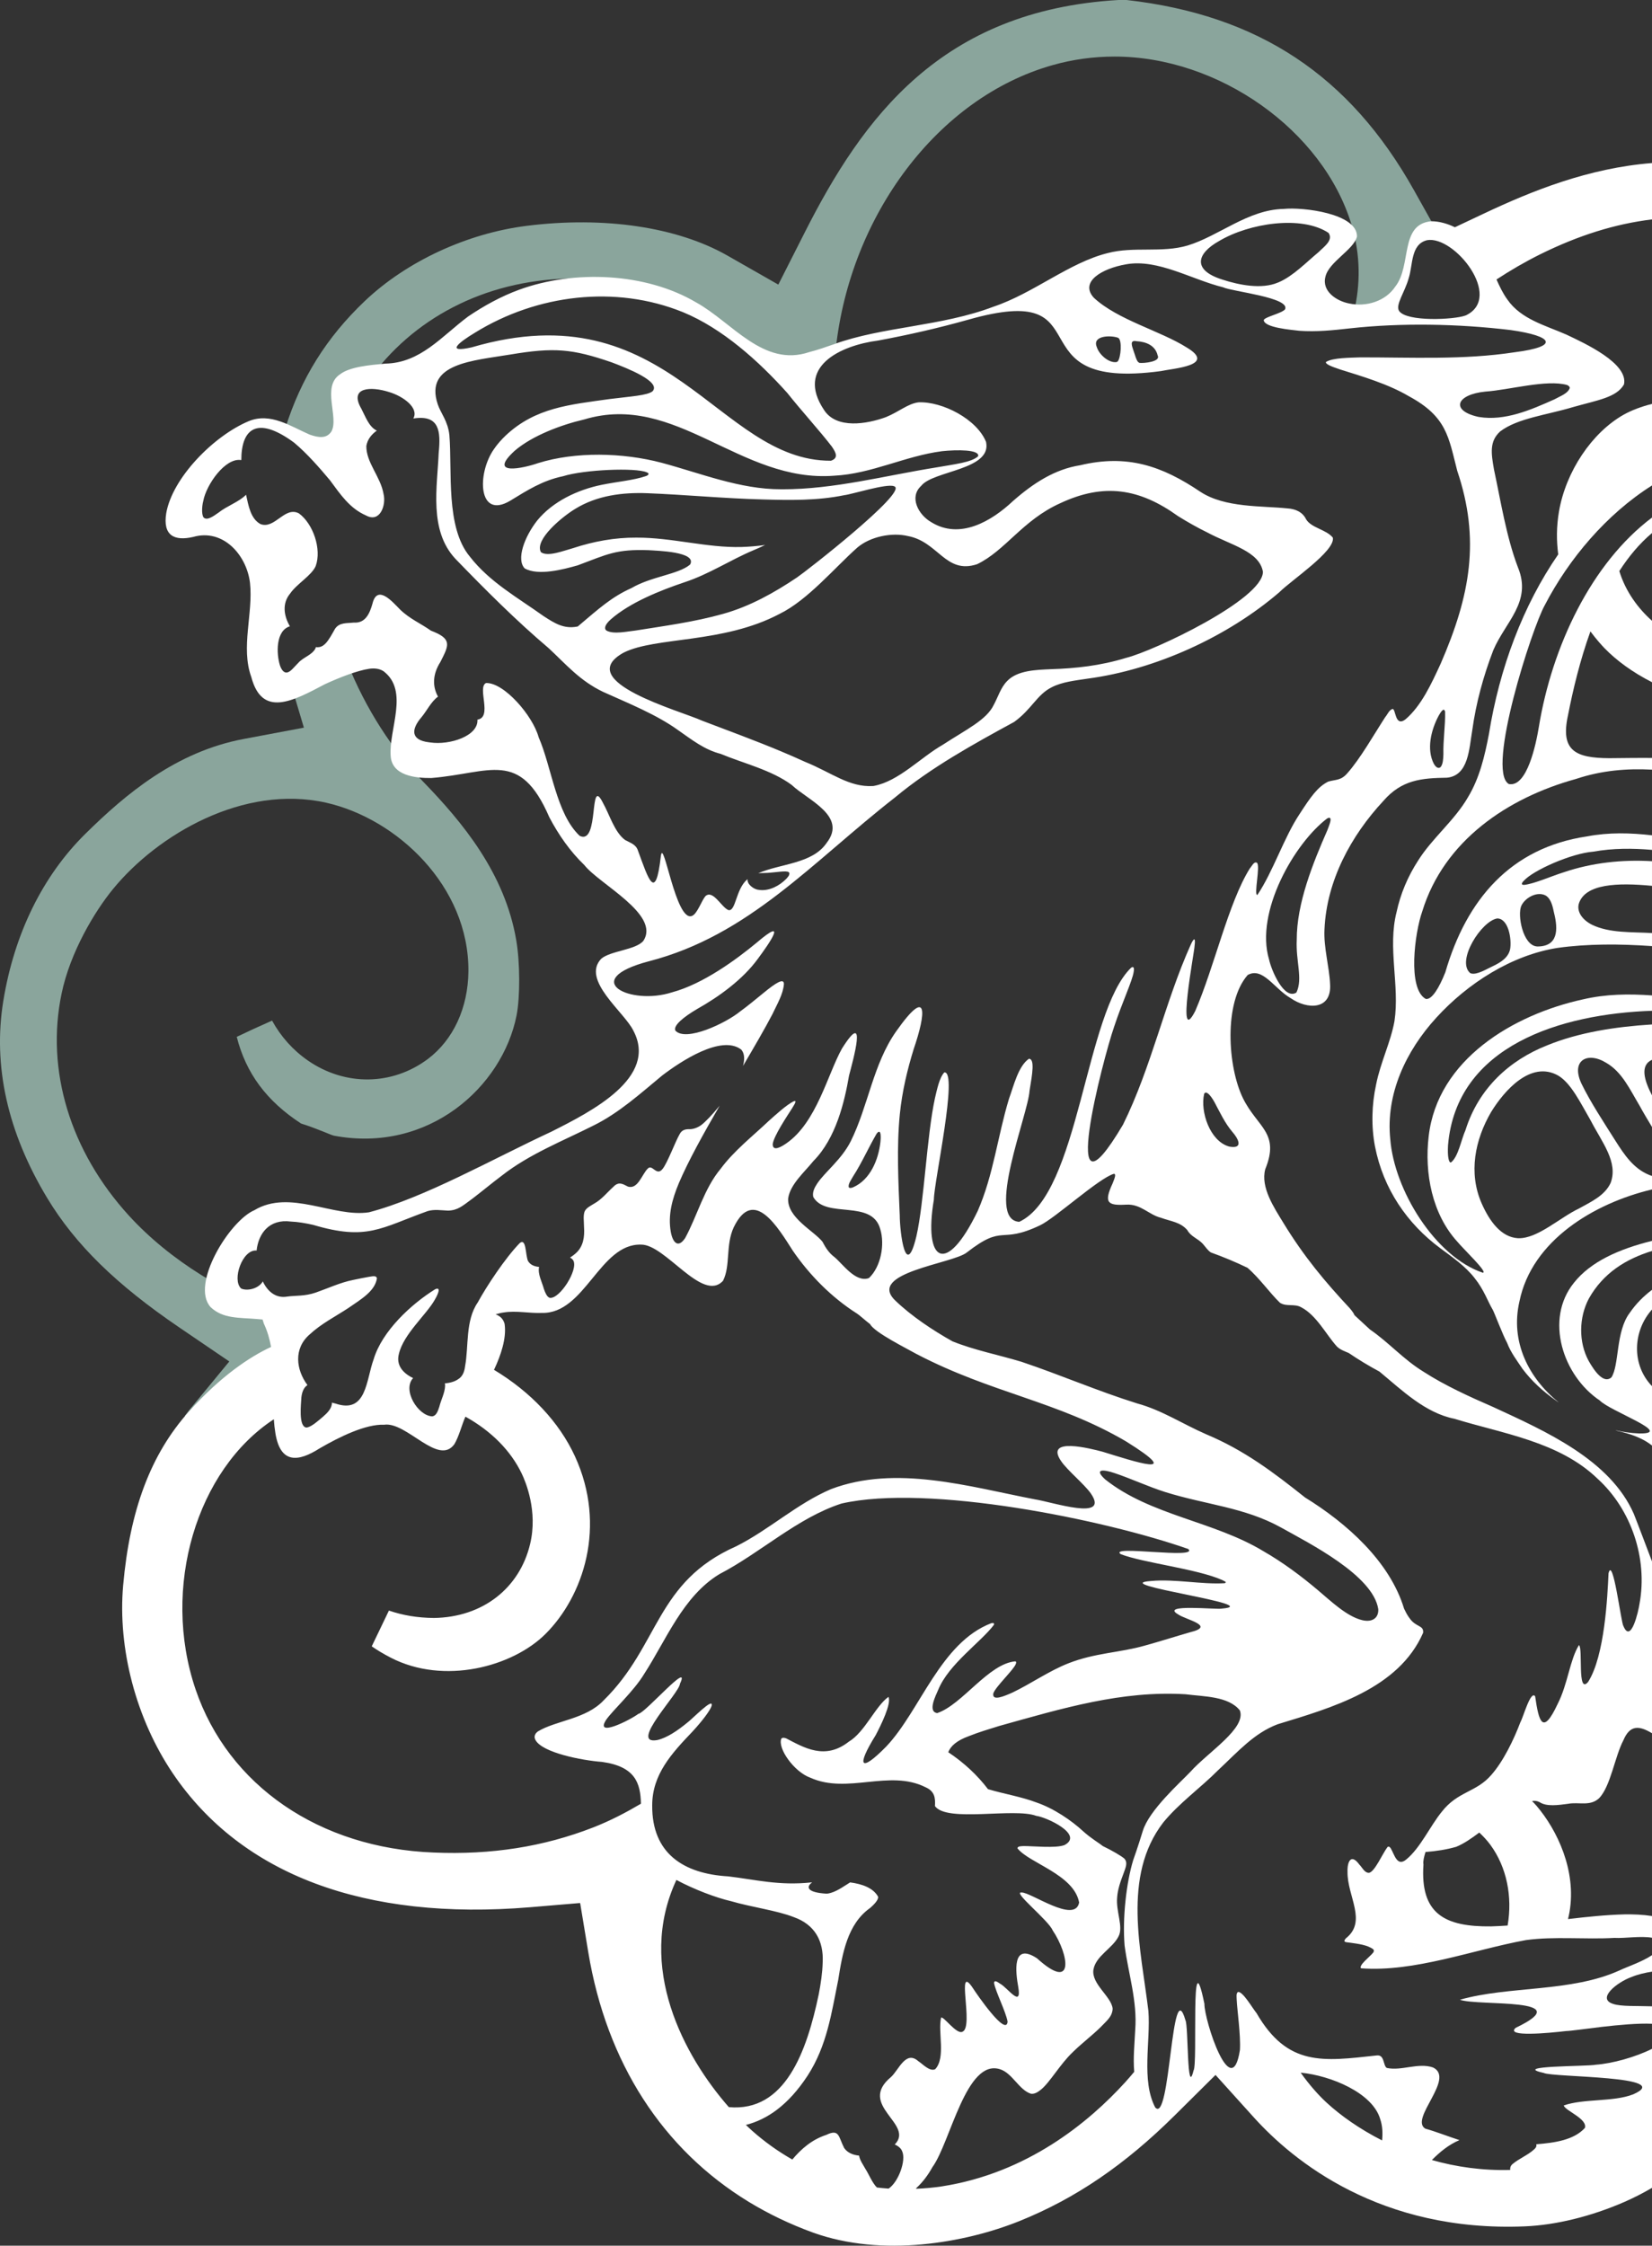 <svg xmlns="http://www.w3.org/2000/svg" id="Ebene_1" data-name="Ebene 1" width="159.597mm" height="216.829mm" viewBox="0 0 452.4 614.633"><rect x="0" y="0" width="452.4" height="614.633" fill="#333333" stroke="none"/><g><path d="M115.742,213.799c-8.132-8.356-15.576-19.676-20.683-32.537l-10.958,4.222-4.867.317,3.986,13.355-16.468,3.094c-18.561,3.484-32.362,15.099-43.414,26.002-11.678,11.532-19.437,27.344-22.438,45.727-2.885,17.773,1.162,35.916,12.03,53.922,7.686,12.724,18.87,23.669,36.264,35.485l13.598,9.245-10.423,12.64c-.612.741-1.186,1.503-1.766,2.262l19.273,4.594c1.155-1.01,2.345-1.971,3.585-2.857l4.547-22.265,2.902-6.126c-.192-.062-.382-.103-.573-.167-17.908-5.879-33.908-15.825-45.039-28.003-16.102-17.652-22.819-39.805-18.43-60.779,2.352-11.323,9.062-22.495,14.093-28.62,12.238-14.929,35.729-28.687,58.358-23.61,19.306,4.345,39.154,22.806,38.953,46.174-.098,9.981-4.137,18.709-11.08,23.951-9.773,7.328-22.681,7.494-32.885.432-4.06-2.81-7.404-6.545-9.802-10.918-3.412,1.503-6.65,2.99-9.677,4.443,2.536,9.985,8.19,17.58,17.624,23.727,2.231.693,4.364,1.525,6.206,2.257l.965.392c.723.297,1.405.579,1.857.679,25.827,4.851,46.086-13.298,49.979-32.91.996-5.071.96-14.496-.082-20.575-3.12-18.359-14.71-32.319-25.637-43.553Z" style="fill: #8aa59c; stroke-width: 0px;"></path><path d="M387.236,52.095c-17.615-31.442-42.629-48-78.709-52.095h-2.225c-48.609,2.816-70.053,32.272-85.956,63.683l-7.204,14.212-13.922-7.934c-13.746-7.842-33.771-10.814-54.959-8.153-16.363,2.042-32.956,9.747-44.387,20.61-10.46,9.946-17.463,21.155-21.749,34.814l13.361,6.299c.288-.946.586-1.892.913-2.835.842-2.423,1.847-4.736,2.928-6.995h-.067v-9.453h5.602c12.017-17.031,31.684-27.417,54.685-28.006,13.995-.374,33.352,5.121,44.625,15.998l.882-.318,8.528,6.335,9.015,2.193,10.293-5.053c3.944-36.309,27.784-68.647,59.338-77.564,5.482-1.559,11.207-2.35,17.01-2.35,28.512,0,56.995,20.162,64.841,45.902,2.588,8.485,2.447,16.65.706,24.026l9.841-2.261,3.188-4.33,2.829-9.834,1.537-3.136,4.971-3.189-5.915-10.566Z" style="fill: #8aa59c; stroke-width: 0px;"></path></g><g><path d="M452.4,325.544v-3.681c-.195-.064-.392-.132-.592-.219l-.246-.096c-4.221-1.736-6.731-5.461-9.182-9.33-3.052-4.84-6.807-10.503-9.306-15.646-2.961-6.349,1.639-8.877,6.823-5.662,4.304,2.507,6.376,7.138,9.155,11.804,1.05,1.933,2.206,3.833,3.348,5.741v-8.655c-2.077-4.031-3.391-8.192,0-9.738v-9.672c-10.004.621-19.984,2.164-28.655,5.693-10.48,4.122-18.847,11.876-22.409,23.194-1.212,2.688-1.962,7.322-3.995,8.889-.625.102-.97-1.695-.798-4.711,2.317-27.289,30.875-35.951,55.857-36.806v-4.205c-6.331-.452-12.601-.391-18.919,1.084-18.981,4.145-39.825,16.416-42.237,37.48-1.203,10.154.974,21.278,7.807,28.793,1.767,2.133,8.432,8.437,7.052,8.52l-.045.016c-13.026-4.387-24.256-22.615-25.333-36.558-1.273-12.346,4.291-24.144,12.591-33.216,8.644-9.497,20.747-17.168,33.194-19.12,8.194-1.162,17.134-1.114,25.89-.498v-3.568c-5.564-.335-11.582.07-16.43-2.273-2.704-1.375-4.132-3.543-3.644-5.637,1.635-5.664,10.818-5.898,20.074-5.016v-6.739c-8.16-.482-16.371.391-24.151,3.023-3.397,1.053-8.128,3.189-10.882,3.46-.299.005-.489-.049-.566-.161-.115-.331.176-.648.487-.958,2.558-2.884,13.085-7.534,19.019-7.975,5.408-.97,10.761-.942,16.093-.491v-3.987c-5.903-.684-11.829-.841-17.796.296-20.953,3.109-33.012,17.316-38.797,37.188-1.725,4.337-3.657,7.453-5.255,7.307l-.106-.013c-5.041-2.738-3.038-18.088-.963-23.947,5.932-19.339,23.367-31.095,42.085-36.253,7.086-2.366,13.991-2.906,20.833-2.546v-3.204c-3.891-.032-7.798.028-11.708.064-9.18-.051-13.42-1.991-11.315-11.649,1.387-7.134,3.338-15.229,6.159-23.054,1.58,2.13,3.013,3.721,3.942,4.681,3.179,3.258,7.542,6.495,12.921,9.229v-16.816c-3.782-3.353-7.236-7.992-8.947-13.605,2.561-3.976,5.521-7.53,8.947-10.415v-4.23c-16.623,12.487-27.398,35.311-30.995,57.356-.749,4.555-3.202,16.531-8.19,15.576l-.102-.052c-6.089-3.871,6.442-42.725,9.93-48.907,6.592-12.691,16.918-24.923,29.357-32.76v-22.32c-2.885.723-5.553,1.71-7.774,2.959-8.714,4.926-15.827,15.572-17.697,26.489-.72,4.173-.69,8.092-.209,11.74-9.649,13.964-16.1,31.181-18.99,49.252-1.153,5.999-2.562,11.982-5.717,17.195-3.691,6.404-9.791,11.177-13.668,17.365-2.798,4.305-4.826,9.08-5.901,14.12-2.487,9.751.902,20.138-.567,29.813-1.03,5.748-3.828,11.268-5.029,17.345-1.204,5.521-1.366,11.438-.3,16.979,2.257,11.546,8.771,21.097,17.918,27.862,3.335,2.478,6.88,4.929,9.392,8.19,2.519,3.144,3.565,6.312,4.829,8.444l.083.133c.448.781,2.722,6.864,3.965,9.126.935,2.574,2.97,5.229,4.201,7.089,2.482,3.313,5.645,6.207,9.194,8.696.234.164.349.29.706.486-8.18-6.635-13.304-16.557-10.734-27.645,3.382-16.635,20.389-26.867,36.301-30.64ZM416.593,247.954c1.044-2.29,4.413-4.129,6.754-2.817,1.462.966,1.863,2.994,2.212,4.646,1.22,4.773,1.056,9.258-4.531,9.266l-.272-.027c-3.713-.435-5.252-8.495-4.163-11.067ZM410.03,251.378c3.14.054,3.984,5.832,3.512,8.434-.504,2.329-2.603,3.6-4.638,4.583-1.753.788-4.463,2.542-6.112,2.013l-.173-.07c-3.918-3.32,3.073-14.288,7.411-14.96ZM415.618,338.889c-4.452-.306-7.611-4.422-9.869-9.526-3.665-8.347-1.837-17.425,2.587-25,3.624-5.906,10.889-14.178,18.365-9.991,3.531,2.098,6.1,7.455,8.887,12.269,3.114,6.023,7.622,11.422,5.479,17.131-1.637,3.506-5.406,5.178-8.695,7.008-5.182,2.453-11.262,8.213-16.51,8.117l-.243-.01Z" style="fill: #fff; stroke-width: 0px;"></path><path d="M448.977,392.33l-.19-.005c-2.113-.081-4.246-.382-6.358-.869.071.032.151.069.172.076.474.168,1.197.283,1.477.369,3.862.982,6.473,2.236,8.322,3.74v-16.26c-5.674-5.867-5.26-15.106,0-20.968v-5.391c-2.314,1.751-4.385,3.806-6.08,6.279-3.906,5.121-2.826,14.337-5.038,17.697-2.088,1.783-4.544-1.542-6.252-4.57-2.76-5.131-2.674-11.827.086-17.031,3.957-7.023,10.18-10.823,17.284-13.017v-2.758c-9.036,2.24-16.784,5.676-21.361,11.452-8.137,10.035-3.025,25.495,7.079,32.249,2.77,2.907,20.454,9.133,10.86,9.006Z" style="fill: #fff; stroke-width: 0px;"></path><path d="M415.072,555.006c-2.959,2.583,9.016,1.444,13.824.881,2.236-.011,15.828-2.338,23.504-1.99v-4.776c-4.156-.149-8.434.094-10.642-.659-4.628-1.445,1.132-5.965,5.033-7.363,1.802-.74,3.72-1.169,5.609-1.467v-4.509c-2.72,1.823-6.841,3.191-8.844,4.141-13.204,6.059-30.478,4.244-43.757,8.062,5.077,1.82,32.92-.738,15.273,7.68Z" style="fill: #fff; stroke-width: 0px;"></path><path d="M452.4,560.764c-4.482,2.234-10.812,4.016-15.358,4.339-2.361.511-23.47.231-14.302,2.247,2.399,1.274,36.297.729,24.493,5.87-5.451,2.127-13.561,1.11-19.002,3.038.382,1.446,6.552,3.629,5.792,6.153-3.017,3.31-8.244,4.07-13.324,4.465.143.423.007.906-.63,1.446-1.578,1.463-4.11,2.512-5.797,3.921-.612.485-.759,1.047-.697,1.66-7.589.223-14.821-.827-21.451-2.708,2.201-2.233,4.671-4.249,7.546-5.452-3.257-1.061-6.402-2.314-9.362-3.144-4.389-2.682,8.324-13.758,2.118-16.744-4.061-1.396-8.64,1.023-12.661.129-1.078-.704-.527-3.737-2.827-3.406-14.589,1.586-24.306,3.123-32.842-11.603-1.194-1.47-3.632-5.759-4.999-5.796-.676.238-.422,1.586-.422,2.232.132,2.863,1.117,9.51.878,13.66-2.283,14.798-9.76-8.024-9.729-12.645-3.949-19.219-1.715,16.709-2.988,18.306-1.828,7.541-1.367-12.252-2.197-13.786-3.888-13.484-4.101,28.868-8.308,23.812-3.831-7.398-1.218-18.066-1.839-26.315-1.951-16.543-7.323-36.916,4.09-51.67,4.354-5.297,10.165-9.422,15.012-14.284,5.567-5.223,9.872-10.141,16.281-12.567,14.794-4.516,33.155-9.684,39.849-25.039.198-2.19-2.013-1.397-3.823-4.14-.535-.717-.983-1.585-1.399-2.463-3.922-12.955-15.731-23.407-27.122-30.432-8.635-6.875-16.594-12.895-27.027-17.275-6.419-2.784-12.135-6.604-18.932-8.458-10.819-3.379-20.881-7.77-31.673-11.392-6.38-1.934-12.852-3.161-18.906-5.6-5.408-3.035-11.231-6.891-15.69-11.19-7.881-7.598,15.792-10.067,19.589-13.124,10.368-8.061,8.827-2.096,20.07-7.443,4.068-1.894,16.105-12.905,20.222-14.099.699.021.224,1.201-.367,2.67-2.455,5.288-1.313,6.059,3.727,5.771,4.014-.242,6.231,2.78,9.464,3.568,2.868,1.04,5.389,1.191,7.295,3.411.967,1.774,2.807,2.227,4.193,3.696.731.792,1.339,1.829,2.259,2.411,3.448,1.237,6.841,2.655,10.014,4.19,3.295,2.827,6.188,6.992,8.905,9.581,1.815,1.168,3.97.15,5.85,1.255,4.171,2.167,6.873,7.593,9.758,10.733.938.902,2.065,1.253,3.209,1.754,2.633,1.785,5.532,3.551,8.416,5.088,6.13,5.071,12.546,11.349,20.575,12.926,13.117,4.054,28.671,6.231,39.19,16.424,9.157,8.327,13.755,21.761,11.464,34.172-.304,2.093-2.357,11.125-4.42,6.102-.624-.745-2.874-19.432-4.072-14.39-.288,6.176-1.013,22.55-5.588,29.709-3.053,3.612-1.347-9.202-2.508-10.085-2.518,4.052-3.025,10.596-5.824,16.093-4.115,8.794-5.174,4.888-6.173-2.078-1.255-1.702-3.218,5.673-4.047,7.101-1.838,4.873-4.714,10.751-7.933,14.393-4.163,4.864-9.203,4.447-13.625,10.153-3.172,3.912-5.815,9.809-9.619,12.957-2.594,2.234-3.303-1.323-4.312-2.97-.241-.354-.512-.653-.894-.378-1.428,1.885-3.454,6.714-5.046,7.061-1.251.057-1.875-1.483-2.698-2.297-2.257-3.064-3.305-.75-3.206,2.037-.099,6.676,5.459,13.541-.45,18.189-1.008,1.147.053,1.03,1.323,1.215,1.918.284,4.508.564,6.115,1.744.334.311.263.634.017.97-.901,1.138-3.985,3.423-3.328,4.273,14.682,1.101,30.555-5.036,45.13-7.711,7.835-1.087,16.199-.141,24.249-.611,2.959.161,7.131-.59,10.324-.045v-5.94c-2.48-.39-5.033-.484-7.514-.451-5.117.127-10.3.676-15.483,1.289.142-.639.294-1.269.408-1.93,1.945-11.319-3.363-22.407-8.981-29.01-.401-.472-.853-.914-1.28-1.371.684-.114,1.372-.052,2.068.304,1.903,1.289,5.14.806,7.789.456,2.924-.566,6.014.769,8.489-1.515,3.179-3.257,4.302-11.393,6.687-15.914,1.804-4.242,4.337-3.977,7.818-1.887v-47.014c-1.724-4.521-3.366-8.942-4.977-13.017-6.497-14.818-24.157-22.628-38.503-29.247-6.53-2.837-13.34-5.952-18.972-9.59-5.673-3.457-9.506-8.005-14.782-11.631l-4.238-3.915c-.19-.492-.629-1.11-1.255-1.858-6.697-7.176-12.525-14.065-18.228-23.42-2.584-4.232-6.271-9.732-4.962-14.667,4.097-10.036-2.156-11.429-6.103-19.449-4.188-8.581-5.32-26.16,1.295-33.716,4.139-2.313,7.307,3.806,11.814,6.36,4.418,3.07,11.205,3.353,10.752-3.865-.216-4.79-1.801-10.059-1.532-15.035.599-13.313,7.268-25.592,16.122-35.102,5.034-5.801,10.453-6.247,17.422-6.36,5.955-.594,6.051-7.975,6.916-12.926,1.04-7.557,3.051-14.898,5.767-21.964,3.3-7.761,10.63-13.224,6.772-22.619-3.209-8.4-4.724-18.21-6.573-26.801-.813-4.566-1.271-7.762,1.695-10.469,4.794-3.626,12.596-4.444,19.985-6.665,6.612-1.889,11.878-2.589,13.916-6.206,1.216-5.772-10.737-11.236-15.751-13.614-5.808-2.556-12.441-4.196-16.193-9.618-1.202-1.651-2.107-3.536-2.971-5.478,3.817-2.5,7.796-4.821,11.905-6.861,10.502-5.2,20.536-8.349,30.679-9.583v-15.425c-17.413,1.385-32.86,7.603-45.998,13.811l-7.98,3.761c-2.081-1.006-4.322-1.636-6.451-1.642-8.769.796-5.297,12.098-9.88,17.892-2.675,4.028-7.984,5.613-12.591,4.622-3.509-.664-7.588-3.37-6.529-7.351.956-4.071,7.737-7.337,8.636-10.966.135-6.33-14.829-8.124-20.1-7.568-9.753.191-17.691,7.399-26.262,10.004-7.068,2.104-14.75.194-21.896,2.078-10.6,2.622-20.297,11.004-31.322,14.687-14.206,5.407-30.382,5.424-43.614,10.247-2.233.772-4.533,1.604-6.791,2.162-12.584,4.25-21.089-8.119-30.97-13.584-13.824-8.165-33.418-8.977-48.485-3.48-4.938,1.807-9.611,4.378-13.959,7.316-7.306,5.451-13.047,12.728-22.692,12.906-4.404.407-9.727.876-12.366,2.904-5.168,3.368-.276,11.802-2.385,15.649-1.303,2.029-3.502,1.75-5.956.88-5.215-2.251-10.724-6.145-16.694-3.685-9.624,4.033-20.893,15.506-22.588,25.159-.999,6.161,2.202,7.721,7.37,6.531,8.228-2.359,14.669,4.975,15.566,12.599.894,8.363-2.588,17.665.354,25.741,2.953,11.136,11.293,6.654,20.156,1.966,4.018-1.849,8.849-3.734,12.156-4.225,1.359-.188,2.749-.074,3.899.671,7.083,5.369,1.383,15.965,1.959,23.208.347,5.393,6.761,6.06,11.112,6.022,16.097-1.279,24.231-7.997,32.337,10.751,2.52,4.779,5.661,9.309,9.592,13.082,4.051,5.199,20.944,13.549,16.132,20.764-2.083,2.454-8.921,2.688-11.495,4.848-5.59,5.826,6.311,14.597,8.775,19.693,6.837,12.887-11.492,22.135-22.444,27.657-16.064,7.452-34.756,18.1-49.957,22.068-9.724,1.487-21.65-6.416-31.382-.577-6.773,2.882-17.529,20.246-12.031,26.474l.121.124c3.349,3.14,7.749,2.773,12.457,3.182.56.058,1.131.094,1.696.142.091.316.214.684.352,1.121.978,2.066,1.584,4.205,1.975,6.387-5.804,2.676-13.758,7.977-22.364,17.534-10.721,11.906-16.313,27.306-18.138,47.685-1.539,17.374,3.56,36.647,13.64,51.552,18.762,27.689,52.57,40.331,97.772,36.58l13.688-1.154.006.035.047-.004,2.219,13.423c5.026,30.31,20.403,53.99,43.971,68.347,5.429,3.302,11.291,6.112,17.561,8.392,18.964,6.842,41.677,2.846,56.607-3.171,15.329-6.182,28.836-15.379,42.508-28.943l11.113-11.016.039.044.013-.013,10.47,11.597c10.708,11.854,34.567,31.474,74.26,29.799,8.489-.358,18.158-2.735,27.225-6.693,2.596-1.137,5.107-2.424,7.537-3.842v-38.04ZM412.862,527.013c-1.508.106-3.011.185-4.505.229-12.73.151-19.48-3.417-18.544-16.95l-.019-.135c-.108-.713.15-1.884.582-3.27,2.925-.231,5.737-.647,8.415-1.423,2.086-.843,4.266-2.367,6.315-3.899,1.093,1.031,2.132,2.13,3.046,3.377,4.473,6.108,6.071,14.153,4.711,22.071ZM350.762,418.048c7.862,4.396,25.28,13.13,26.679,22.385.117,2.351-1.565,3.587-4.165,3.05l-.211-.044c-4.244-1.006-8.619-5.236-12.192-8.245-4.636-3.911-9.562-7.569-14.838-10.608-13.652-8.276-30.912-9.777-43.372-19.666-3.197-2.933-.534-2.782,2.484-1.764,4.461,1.478,9.276,3.722,13.852,5.179,11.232,3.521,21.714,4.17,31.763,9.713ZM337.487,309.8c1.455,1.636,3.239,4.695-.724,4.039l-.267-.064c-5.162-1.521-7.859-9.504-6.742-14.378.468-.967,1.607.097,2.798,2.195,1.505,2.812,2.869,5.781,4.935,8.207ZM363.502,227.218c-3.986,9.074-8.418,20.062-8.387,29.992-.291,5.932,1.712,10.585-.068,14.388l-.08.092c-3.36,2.019-6.824-6.182-7.433-9.072-3.913-13.009,6.956-31.87,15.933-38.627,1.826-.899.403,2.175.034,3.227ZM395.277,206.46c-.049,1.109-.082,2.614-.734,3.44l-.116.111c-.654.475-1.331-.216-1.722-.866-2.151-4.044-.787-9.441,1.287-13.284.361-.597,1.384-2.511,1.741-1.091.106,3.773-.558,7.755-.456,11.691ZM429.153,105.378c.377.166.736.431.727.835-.565,1.549-2.649,2.206-4.163,3.071-6.458,2.889-13.6,6.01-20.703,4.84l-.307-.058c-7.521-1.721-5.953-6.094,2.077-6.889,6.452-.43,16.784-3.396,22.369-1.799ZM385.755,76.197c1.205-3.606.499-9.373,5.059-10.459,7.499-1.303,20.888,15.596,10.682,20.544l-.249.096c-3.139,1.134-15.988,1.741-18.095-1.253-1.084-1.695,1.528-5.069,2.604-8.928ZM333.887,65.947c8.207-4.888,22.601-7.083,29.936-2.203,1.404,2.037-1.326,3.819-2.695,5.23-3.342,2.755-6.994,6.59-10.934,8.268l-.279.113c-4.434,1.867-10.564.676-15.192-.841-8.296-2.609-7.027-7.131-.836-10.568ZM130.071,91.054c16.957-10.474,38.476-13.12,56.966-5.611,10.738,4.415,20.701,13.329,28.592,22.142,3.622,4.583,9.121,10.643,12.176,14.65,1.124,1.641,1.842,3.095-.137,3.825l-.136.043c-31.019.114-44.291-46.889-98.372-31.034-7.269,1.626-3.562-1.318.912-4.015ZM203.051,149.711c-9.387.265-19.076-2.603-28.764-2.565-5.893-.044-11.768,1.037-17.348,2.877-2.638.722-6.82,2.41-8.736,1.152l-.083-.076c-1.805-3.396,5.855-9.692,9.422-11.834,5.942-3.661,12.937-4.538,19.754-4.274,10.447.409,21.147,1.447,31.498,1.703,7.499.213,15.011.356,22.429-1.166,2.125-.239,11.536-3.242,13.597-2.454.027.006.044.018.069.026.035.016.067.033.097.051,3.458,1.653-24.454,23.395-26.72,24.891-6.25,4.202-12.965,7.95-20.225,9.968-7.946,2.24-16.131,3.302-23.842,4.545-2.476.262-6.122,1.133-8.108.035l-.08-.067c-.668-.589-.233-1.675,1.27-3.018,5.224-4.584,13.499-7.901,20.106-10.121,6.837-2.24,12.491-6.07,19.04-8.823.817-.328,1.875-.809,3.107-1.398-2.169.294-4.336.49-6.482.549ZM170.785,178.622c8.792-4.404,27.239-2.42,42.718-10.611,7.706-3.766,15.091-12.666,21.303-18.164,3.563-3.015,9.471-4.174,13.791-3.139,8.383,1.545,10.339,10.557,18.982,7.712,7.756-3.718,12.466-12.07,22.79-16.7,11.976-5.603,21.7-4.037,32.252,3.552,2.573,1.6,5.26,3.125,7.996,4.462,6.452,3.46,14.262,5.133,15.236,10.761.014,7.569-29.965,21.709-37.421,23.547-7.121,2.195-13.954,2.906-20.675,3.114-4.002.185-9.132.299-11.939,3.231-1.773,1.797-2.47,4.304-3.661,6.502-1.974,4.155-7.446,6.697-13.998,10.967-6.094,3.485-12.018,9.961-18.862,11.251l-.23.029c-6.554.378-11.296-3.668-18.609-6.625-2.226-1.02-4.487-2.002-6.76-2.95-7.093-2.958-14.47-5.664-21.388-8.296-5.913-2.714-35.721-10.773-21.526-18.644ZM214.219,133.918l-.321-.005c-11.217.027-21.924-4.35-32.653-7.236-10.7-2.834-23.666-3.118-33.918.087-3.937,1.384-14.018,3.606-6.386-3.385,4.836-4.158,12.761-7.118,19.086-8.586,25.091-7.556,42.654,17.429,68.431,15.406,10.247-.516,19.472-5.424,29.529-6.708,4.036-.426,10.328-.474,9.88,1.375-1.794,1.69-6.311,2.161-11.564,3.087-13.944,2.229-27.913,5.988-42.084,5.965ZM139.728,97.038c12.025-2.018,16.955-1.582,27.778,2.133,4.444,1.673,13.469,5.264,11.24,7.874-1.311,1.202-6.214,1.461-11.795,2.171-10.951,1.541-20.313,2.328-28.47,9.983-1.214,1.159-2.311,2.398-3.244,3.769-4.674,6.71-4.32,19.298,4.472,14.085,4.711-2.873,8.841-5.54,14.485-6.715,5.853-1.831,19.833-2.377,22.871-1.082.872.296.602.77-.167,1.044-3.376,1.161-7.853,1.525-12.112,2.393-6.684,1.363-13.433,4.587-17.659,9.754-3.549,4.527-5.779,10.655-3.448,13.118,3.703,2.11,10.598.285,14.548-.841,8.15-3.039,10.454-4.447,19.397-4.138,2.231.156,13.38.395,11.355,3.941-3.255,2.72-10.522,3.198-16.037,6.42-5.401,2.421-8.739,5.453-14.716,10.511l-.189.043c-3.671.692-6.184-.937-9.192-2.883-7.168-5.119-14.801-9.344-20.171-16.267-6.7-8.028-4.803-23.38-5.608-33.25-.417-3.887-2.374-5.99-3.198-8.461-3.749-11.247,9.794-11.913,19.858-13.603ZM174.702,232.785c-.578-1.726-2.077-2.072-3.525-2.883-2.901-2.142-4.252-6.937-6.023-10.09-3.987-8.005-.878,11.648-6.409,8.955-6.443-6.032-7.66-18.834-11.245-27.008-1.609-5.871-9.436-14.967-14.397-14.817-2.518,1.184,1.866,9.387-2.362,10.023.294,4.504-7.631,7.021-12.884,6.247l-.351-.044c-5.234-.611-4.815-3.689-2.093-6.854,1.511-1.807,2.622-4.254,4.534-5.648-1.546-2.782-1.511-6.082.643-9.466,2.351-4.632,3.358-6.323-2.578-8.589-2.801-1.998-5.828-3.214-8.488-5.822-2.131-2.17-6.223-6.918-7.523-1.564-.748,2.63-1.897,5.401-5.109,5.176-1.901.22-3.937-.092-5.144,1.701-1.824,3.244-2.945,5.357-5.255,5.012-.022.108-.04.217-.082.319-.943,1.875-3.339,2.424-4.722,3.991-1.094,1.096-2.001,2.291-2.822,2.568l-.175.052c-.804.213-1.545-.516-2.015-1.888-1.024-3.241-1.201-9.545,2.714-10.744-1.669-2.838-2.19-6.243.066-8.96,1.813-2.653,5.838-4.897,6.992-7.501,1.708-4.668-.725-11.648-4.608-14.45-3.894-2.018-6.568,4.426-10.509,2.94-2.718-1.479-3.282-5.047-3.949-8.033-1.892,1.955-5.152,3.013-7.526,4.889-1.574,1.137-2.863,1.907-3.655,1.607l-.128-.057c-.945-.254-.841-3.147-.401-4.743.781-4.347,5.994-11.947,10.415-11.18-.011-8.283,4.036-12.413,14.417-4.804,3.598,2.985,7.191,7.148,9.842,10.307,2.943,3.977,5.424,7.711,9.914,9.666,3.804,2.068,5.529-2.811,4.779-5.88-.804-4.751-4.791-8.615-4.714-13.16.293-1.77,1.385-3.133,2.865-4.195-2.168-1.016-3.13-3.902-4.227-5.98-3.49-5.983,2.655-6.146,7.552-4.589,3.983,1.183,8.268,4.383,6.676,7.253.102-.014.211-.03.311-.043,6.787-.917,7.239,3.482,6.638,9.412-.39,9.377-2.726,21.21,4.558,29.019,8.178,8.463,16.704,16.98,25.557,24.477,4.729,4.381,8.491,8.907,14.943,11.976,6.824,3.083,14.582,6.172,20.552,10.491,3.831,2.67,7.15,5.316,11.608,6.461,6.084,2.55,13.976,4.419,19.455,8.509,4.363,4.133,15.299,8.485,9.577,15.844-3.908,5.755-12.531,5.637-18.753,8.315,1.114-.08,2.376-.044,3.504-.172,2.223-.157,4.914-.724,5.025.167.064.61-.474,1.117-.884,1.582-1.823,1.843-4.561,3.302-7.195,3.011l-.294-.043c-1.367-.088-3.261-1.55-3.069-2.915-.024.018-.051.032-.075.05-3.158,2.64-3.113,8.735-5.115,8.423-1.896-.644-4.254-5.714-6.346-3.834-1.043,1.205-2.194,4.737-3.614,5.382l-.094.04c-4.397,1.739-7.794-21.704-8.493-16.425-1.473,12.873-3.418,6.299-6.287-1.484ZM72.127,351.018c-.059-.095-.105-.202-.162-.299-1.042,1.871-3.996,2.707-5.823,1.995l-.169-.113c-2.46-2.398.406-10.608,4.201-10.338.031.009.059.029.089.04.505-4.688,3.429-8.739,9.393-7.965,1.933.079,4.083.449,6.082.902,14.769,4.388,18.477.87,31.329-3.751,1.879-.576,3.785-.216,5.671-.146,2.718-.112,3.886-1.271,6.669-3.304,2.508-1.904,5.365-4.284,8.026-6.279,7.542-5.918,16.808-9.52,25.133-13.724,6.985-3.455,12.821-8.756,18.776-13.677,4.957-3.782,16.16-11.257,21.64-7.098.934,1.071.987,2.66.491,4.49,3.09-5.244,5.946-10.144,8.032-14.135,1.307-2.786,2.993-5.569,3.172-8.334-.055-1.571-1.974-.485-5.623,2.51-2.1,1.691-4.05,3.364-6.428,5.086-3.851,3.149-14.811,8.369-17.677,5.191-.619-1.327,2.059-3.604,5.901-5.875,6.038-3.385,12.593-8.125,16.709-13.804,2.989-4.011,8.504-11.93-.393-4.343-5.509,4.555-14.627,11.277-23.14,13.551-11.466,3.707-25.61-3.386-6.387-8.486,27.456-7.054,44.788-27.181,67.477-44.87,9.884-8.223,21.512-14.602,32.603-20.646,4.881-3.526,6.173-7.421,10.291-9.495,2.854-1.479,6.461-1.843,9.874-2.365,18.553-2.467,38.311-11.477,52.49-23.665,3.179-3.217,15.358-11.265,14.623-14.928-1.84-2.252-5.87-2.618-7.325-5.017-.95-1.998-2.959-2.863-5.138-2.98-6.969-.736-17.066-.121-23.792-4.534-10.577-7.136-20.087-10.339-32.936-7.278-6.963,1.097-12.802,4.9-18.328,9.73-5.971,5.633-14.647,10.718-22.486,5.832-3.449-1.97-6.131-6.823-2.713-9.927,3.251-4.189,19.41-4.316,17.754-12.006-2.49-6.224-11.945-11.127-18.508-10.847-2.937.378-5.282,2.564-8.922,4.052-5.165,1.89-13.526,3.347-16.942-1.961-7.909-11.817,4.462-17.662,14.809-19.001,8.362-1.56,16.246-3.346,24.61-5.689,38.4-10.935,11.363,19.628,52.808,14.051,3.432-.755,15.371-1.51,7.118-6.449-7.179-4.562-18.921-7.538-25.466-13.634-3.935-4.326,2.137-7.984,8.853-9.148,8.695-1.544,17.869,4.145,26.561,6.295,2.435,1.166,18.515,2.793,16.951,6.04-.963,1.121-5.422,2.018-5.833,2.921.116,2.084,7.448,2.66,9.715,2.937,4.635.356,9.341-.148,13.939-.662,13.857-1.54,29.629-1.269,44.009.473,11.542,1.636,13.552,4.477,1.053,6.068-13.977,2.146-28.327,1.379-42.31,1.4-2.727.117-7.447.076-9.34,1.247-.285.502,1.142,1.172,3.865,2.065,5.968,1.871,13.18,3.99,18.777,7.302,10.502,5.651,10.907,11.264,13.288,20.443,6.336,18.771,3.598,34.05-4.529,52.754-2.549,5.525-5.301,11.569-9.68,15.288-2.915,2.17-2.571-2.978-3.531-2.873-.955.356-1.275,1.375-2.016,2.283-3.031,4.671-6.775,11.294-10.333,15.3-1.748,2.032-3.125,1.704-5.205,2.285-2.945,1.429-4.859,4.233-7.949,8.992-4.217,6.346-7.183,15.644-11.497,22.056-1.047.055.901-8.063-.125-8.823-.836-.405-1.306.856-1.927,1.542-5.85,9.338-9.649,26.726-14.954,39.027-5.349,10.436-.139-16.667-.187-17.823.276-2.127-.067-2.504-1.093-.224-7.069,15.738-10.725,33.442-18.502,49.155-18.229,30.809-5.485-18.018-2.426-26.825,2.176-6.599,5.016-12.59,5.351-15.023.131-.621.155-1.678-.688-1.117-12.739,12.239-14.102,61.857-30.656,69.569-9.384-.548,2.439-29.401,2.813-35.834.813-4.863,1.446-8.669-.139-8.811-2.958,2.008-4.205,7.498-5.471,10.928-3.128,10.262-4.261,20.93-8.589,30.769-8.661,17.941-14.87,13.92-11.995-3.124.043-4.962,6.74-35.222,2.861-34.831-1.408,1.533-2.009,4.786-2.565,7.057-2.257,10.442-2.942,28.446-5.075,37.761-2.903,12.242-4.539-.921-4.563-5.67-.376-8.998-.887-18.569.028-27.793.631-6.168,2.028-12.041,3.803-17.778,3.311-9.644,4.168-17.545-4.84-4.766-6.295,8.945-7.615,20.376-12.401,30.019-2.51,5.009-7.061,8.4-9.176,11.561-.744,1.119-1.407,2.393-1.099,3.71,3.469,6.096,16.127.472,18.358,8.844,1.265,4.172.18,10.207-3.07,13.311l-.088.057c-3.674,1.29-7.211-4.007-9.449-5.804-1.469-1.094-2.409-2.58-3.234-4.164-2.346-2.97-9.727-6.588-9.391-11.866.551-3.825,4.419-7.129,6.927-10.233,6.16-6.211,8.503-16.16,9.748-23.39,1.066-4.082,5.18-18.695-1.948-7.366-3.945,7.066-6.922,20.195-15.218,25.93-1.284.891-3.754,2.394-3.739.223.233-2.153,3.946-7.692,5.332-9.861,1.034-1.615,1.216-2.246.295-1.816-1.99,1.041-4.702,3.536-6.607,5.225-4.514,4.278-9.627,8.252-13.291,13.208-4.54,5.42-6.448,12.988-9.714,18.949-1.96,2.935-3.414,1.153-3.925-1.681-.812-4.563.347-8.921,2.215-13.377,2.574-6.048,6.766-13.598,11.172-21.183-1.99,2.458-3.927,4.449-5.013,5.286-.953.691-2.119,1.151-3.233,1.159-1.144-.049-2.129.207-2.711,1.341-1.125,1.88-3.377,7.967-4.69,9.54-1.657,2.103-2.811-1.404-4.018-.127-1.622,1.52-2.711,5.848-5.506,4.931-1.405-.736-2.516-1.428-3.96.095-1.619,1.446-3.211,3.484-5.261,4.592-.872.559-1.975,1.059-2.477,1.924-.616,1.041-.276,3.106-.28,4.467.186,2.682-.169,5.353-2.287,7.217-.41.38-.946.771-1.552,1.152.383.201.697.456.891.782,1.461,2.491-3.728,10.644-6.433,10.233l-.157-.059c-.617-.286-1.071-1.244-1.458-2.389-.513-1.902-1.725-4.01-1.313-6.013-1.338-.107-2.454-.593-3.059-1.663-.71-1.764-.437-6.316-2.226-4.87-4.009,4.108-9.16,11.936-11.51,16.261-3.441,4.971-2.444,12.065-3.474,17.47-.163,1.41-.649,2.82-1.934,3.563-.844.608-2.128.982-3.609,1.131.049.201.079.408.074.628-.047,1.932-1.106,3.842-1.569,5.718-.423,1.372-.886,2.424-1.779,2.631l-.194.036c-3.89-.166-8.244-7.213-5.217-10.478-2.802-1.339-4.704-3.545-3.897-6.604,1.25-5.406,7.473-10.69,9.787-14.75.472-.755,2.138-3.853.156-2.961-6.637,4.115-14.54,11.493-16.837,19.122-2.103,5.698-1.905,15.068-10.462,12.172l-.162-.042c-.273-.054-.539-.146-.808-.222.007,1.603-1.29,2.861-2.468,3.875-1.229,1.033-3.077,2.742-4.414,2.936l-.179.009c-2.162-.351-1.394-6.49-1.31-8.325.215-1.742.844-2.773,1.661-3.288-3.126-4.199-3.884-10.03.649-13.904,3.113-2.894,6.988-4.852,10.514-7.167,3.817-2.607,7.245-4.658,7.855-8.077-.051-.772-.767-.743-2.26-.467-1.069.205-2.578.462-4.238.834-3.512.698-6.865,2.277-10.222,3.449-3.007,1.054-5.663.785-7.837,1.105-2.926.508-5.146-1.142-6.544-3.844ZM306.2,92.457c1.17.583.731,5.515-.1,6.444l-.275.187c-2.125.365-4.821-2.002-5.463-4.088-1.375-3.202,3.868-3.301,5.837-2.543ZM311.214,93.384c2.669.15,5.186,1.154,5.814,3.927.886,1.684-3.734,2.155-4.98,2.007l-.303-.171c-.575-.475-.986-2.245-1.335-3.156-.344-1.111-1.208-3.016.804-2.607ZM241.097,312.638c-.538,4.734-2.753,10.263-7.476,12.323-.557.221-.947.24-1.124.061l-.058-.076c-.25-.883.711-2.104,1.177-2.972,2.36-3.635,4.264-7.973,6.47-11.724,1.365-1.709,1.112,1.547,1.012,2.388ZM162.408,500.179c-13.589,5.283-27.884,7.526-43.696,6.851-31.231-1.198-56.207-18.324-65.169-44.693-9.448-27.878.348-60.076,21.445-73.892.085,1.269.218,2.528.422,3.774,1.365,8.507,6.278,7.918,12.133,4.186,5.4-3.135,12.62-6.681,17.658-6.461,6.147-.912,14.853,11.446,19.242,5.305,1.299-2.23,1.944-5.074,3.013-7.516,7.062,3.921,12.416,9.293,15.427,15.6,1.078,2.242,4.44,10.28,2.292,19.246-2.852,12.024-12.903,20.067-26.367,20.252-4.465-.047-8.505-.712-12.301-2.025-.803,1.655-1.605,3.333-2.417,5.035l-2.29,4.753c1.5,1.048,3.214,2.07,5.185,3.094,14.598,7.549,33.379,2.511,42.406-6.488,10.337-10.307,16.871-29.464,8.05-48.637-4.282-9.294-12.024-17.552-22.166-23.655.042-.084.091-.163.132-.248,1.705-3.661,3.347-8.338,2.786-12.273l-.039-.162c-.387-1.31-1.261-2.064-2.435-2.499.784-.225,1.515-.412,2.203-.503,3.459-.568,6.963.262,10.504.118,11.779.255,15.795-18.98,27.078-18.697,6.662-.174,16.9,16.046,22.5,9.896,2.095-4.146.656-9.716,2.924-14.623,5.477-11.297,12.14.097,16.201,6.42,4.61,6.711,10.619,12.753,17.433,17.101.8.479,2.5,2.071,3.718,2.972,1.115,2.257,10.355,6.827,12.743,8.196,20.641,10.752,38.391,12.815,57.274,23.858,16.655,10.363,2.16,5.473-6.412,2.853-3.191-.836-15.91-4.14-11.298,2.586,1.676,2.497,6.356,6.303,8.151,8.869,5.266,7.676-10.614,2.304-15.327,1.594-18.056-3.469-38.055-9.541-55.853-2.791-9.317,3.976-16.885,11.081-25.922,15.626-22.141,9.778-20.941,27.075-36.313,42.166-4.841,5.178-13.054,5.496-18.021,8.522-.814.587-1.154,1.437-.679,2.31,1.835,3.515,12.771,5.621,18.237,6.028,9.092,1.252,10.546,5.782,10.659,11.444-4.025,2.374-8.302,4.632-13.111,6.508ZM199.591,576.715c-12.278-13.985-25.431-38.402-14.36-62.181,4.775,2.563,10.872,4.878,14.893,5.794,5.735,1.678,12.638,2.556,17.263,4.384,5.792,2.05,8.198,6.595,7.902,12.361-.066,2.876-.517,5.82-1.064,8.696-3.299,15.782-9.218,32.334-24.633,30.947ZM245.022,586.94c.99.434,1.749,1.058,2.047,1.89,1.108,2.434-.997,8.36-3.726,10.182-1.074-.075-2.143-.175-3.206-.304-1.274-1.264-2.187-3.592-3.095-5.006-.651-1.185-1.571-2.412-1.788-3.719-1.679-.164-3.161-.772-4.069-2.063-1.608-3.104-1.28-5.368-4.933-3.599-3.855,1.26-6.785,3.764-9.28,6.734-3.892-2.212-7.6-4.853-11.067-7.933-.533-.473-1.089-1.006-1.643-1.534,5.803-1.483,11.575-5.386,16.861-13.431,5.364-8.229,6.584-17.273,8.426-26.286,1.134-7.169,2.518-15.3,8.735-19.665.787-.686,2.33-2.131,2.185-3.072-1.317-2.406-4.319-3.486-7.667-3.926-.004.003-.006.005-.01.008-1.877,1.138-3.916,2.72-6.128,3.05l-.323.028c-5.384-.325-5.666-1.837-3.934-3.099-.055.004-.117.008-.172.012-8.978.96-15.362-.779-22.841-1.653-12.073-.71-20.925-6.173-20.79-19.484.022-8.439,5.327-14.164,11.042-20.16,2.729-2.945,4.829-5.771,5.226-7.005.672-2.67-5.428,3.75-6.817,4.704-2.364,1.932-5.353,4.034-8.066,4.642-7.976,1.408,6.086-12.861,6.214-15.407,3.16-6.692-9.526,8.04-11.371,8.221-2.299,1.724-12.022,6.612-8.864,1.677,1.781-2.607,7.611-7.866,10.435-12.586,6.044-9.299,10.612-21.252,20.589-27.311,11.305-5.867,21.357-15.417,33.445-19.33,23.796-5.426,71.92,4.371,94.975,12.443,2.989,2.881-22.008-1.173-18.518,1.405,6.116,2.381,20.881,4.017,27.777,7.07.523.319,1.475.538.72.883-6.202.397-13.634-1.203-20.153-.604-12.734.878,31.974,6.528,19.296,7.562-1.32.306-17.079-1.363-11.867,1.598,1.973,1.416,10.399,3.128,3.285,4.857-3.666,1.051-8.456,2.57-12.423,3.66-6.898,1.968-13.597,1.968-20.943,4.85-5.271,2.06-10.279,5.596-15.309,7.999-2.081.913-5.722,2.558-5.247.197.646-1.83,5.647-6.526,6.145-8.011.117-.288.175-.569-.096-.726-7.382.605-14.543,11.859-21.416,14.164-2.69-.349-.438-4.741.289-6.42,2.89-7.02,11.655-12.988,15.219-17.714.185-.518-.165-.593-.705-.467-13.949,5.334-19.415,23.856-28.737,33.723-7.134,7.275-8.341,5.616-2.913-3.093,1.375-2.621,4.367-8.629,3.491-10.461-3.55,2.498-6.465,9.65-10.867,12.265-6.552,5.14-12.281,1.604-17.19-.929-.486-.151-.948-.249-1.283.091-1.083,2.666,3.516,9.128,7.967,10.706,10.145,4.566,21.603-2.371,31.508,2.591,2.524,1.098,2.737,2.958,2.587,5.155,3.181,4.571,21.69.39,27.747,2.687,2.824.344,13.151,5.152,7.721,7.998-2.448.922-8.532.254-11.192.265-.597.065-1.524-.04-1.703.579,3.116,4.091,15.491,7.155,16.918,14.875-1.128,5.928-13.294-2.895-15.775-2.743-2.623-.317,7.368,7.591,8.508,10.336,4.485,6.655,6.127,17.106-4.281,7.668-6.905-4.499-5.85,3.805-5.12,7.906,1.022,5.883-2.949.126-4.925-.913-.597-.397-1.685-1.241-1.701-.197.434,2.41,3.144,7.631,3.697,10.521-.309,4.367-8.581-7.709-9.45-9.075-4.94-7.485.348,10.616-2.907,11.861-1.617.873-5.291-4.478-5.86-3.836-.904,3.969,1.347,10.875-1.598,14.094-1.539.724-3.398-1.41-4.642-2.205-3.43-3.036-5.308,2.355-7.451,4.331-9.404,7.783,6.563,12.863,1.009,18.477ZM310.877,555.604c-.18,3.804-.596,7.647-.27,11.448-.805.958-1.613,1.911-2.45,2.832-10.012,11.009-26.854,24.892-50.235,28.52-2.366.363-4.716.552-7.055.661.022-.069.056-.148.074-.214,1.706-1.545,3.187-3.508,4.398-5.705,4.943-6.768,9.236-29.834,18.552-26.791,3.362,1.074,5.165,5.674,8.443,6.697.979.13,1.917-.465,2.685-1.091,2.44-1.927,5.296-7.026,8.761-10.296,2.385-2.355,5.261-4.514,7.606-6.822,1.67-1.769,3.2-2.849,3.314-5.061-.312-3.324-5.827-6.718-5.272-10.658.632-3.808,5.219-5.828,6.863-9.103,1.419-2.561-.701-6.801-.369-10.592.132-2.287.959-4.57,1.754-6.657.486-1.445,1.272-2.902.256-4.043l-.069-.067c-.78-.687-3.367-2.211-5.891-3.414-.928-.794-3.101-2.005-5.389-4.071-3.104-2.865-7.945-6.2-12.687-7.825-4.255-1.616-8.936-2.352-13.331-3.664-2.923-3.845-6.58-7.251-10.876-10.104.59-1.651,2.32-3.215,5.633-4.409,2.71-1.081,5.452-1.901,8.318-2.785,17.327-4.832,33.517-9.725,50.989-8.679,5.062.655,11.776.502,14.906,4.421,1.844,4.896-8.718,11.405-13.529,16.794-2.791,2.951-11.355,10.525-13.062,16.242-.002.006-.008.012-.01.018-1.255,4.159-2.613,7.95-2.613,7.95-1.894,6.223-2.962,15.856-2.35,23.334,1.021,7.712,3.523,15.264,2.907,23.131ZM378.483,585.826c-6.138-3.118-11.367-6.798-15.327-10.466-2.16-2.005-4.657-4.822-6.967-8.08,8.294.801,19.719,5.537,21.786,12.731.634,1.878.714,3.837.508,5.815Z" style="fill: #fff; stroke-width: 0px;"></path></g></svg>